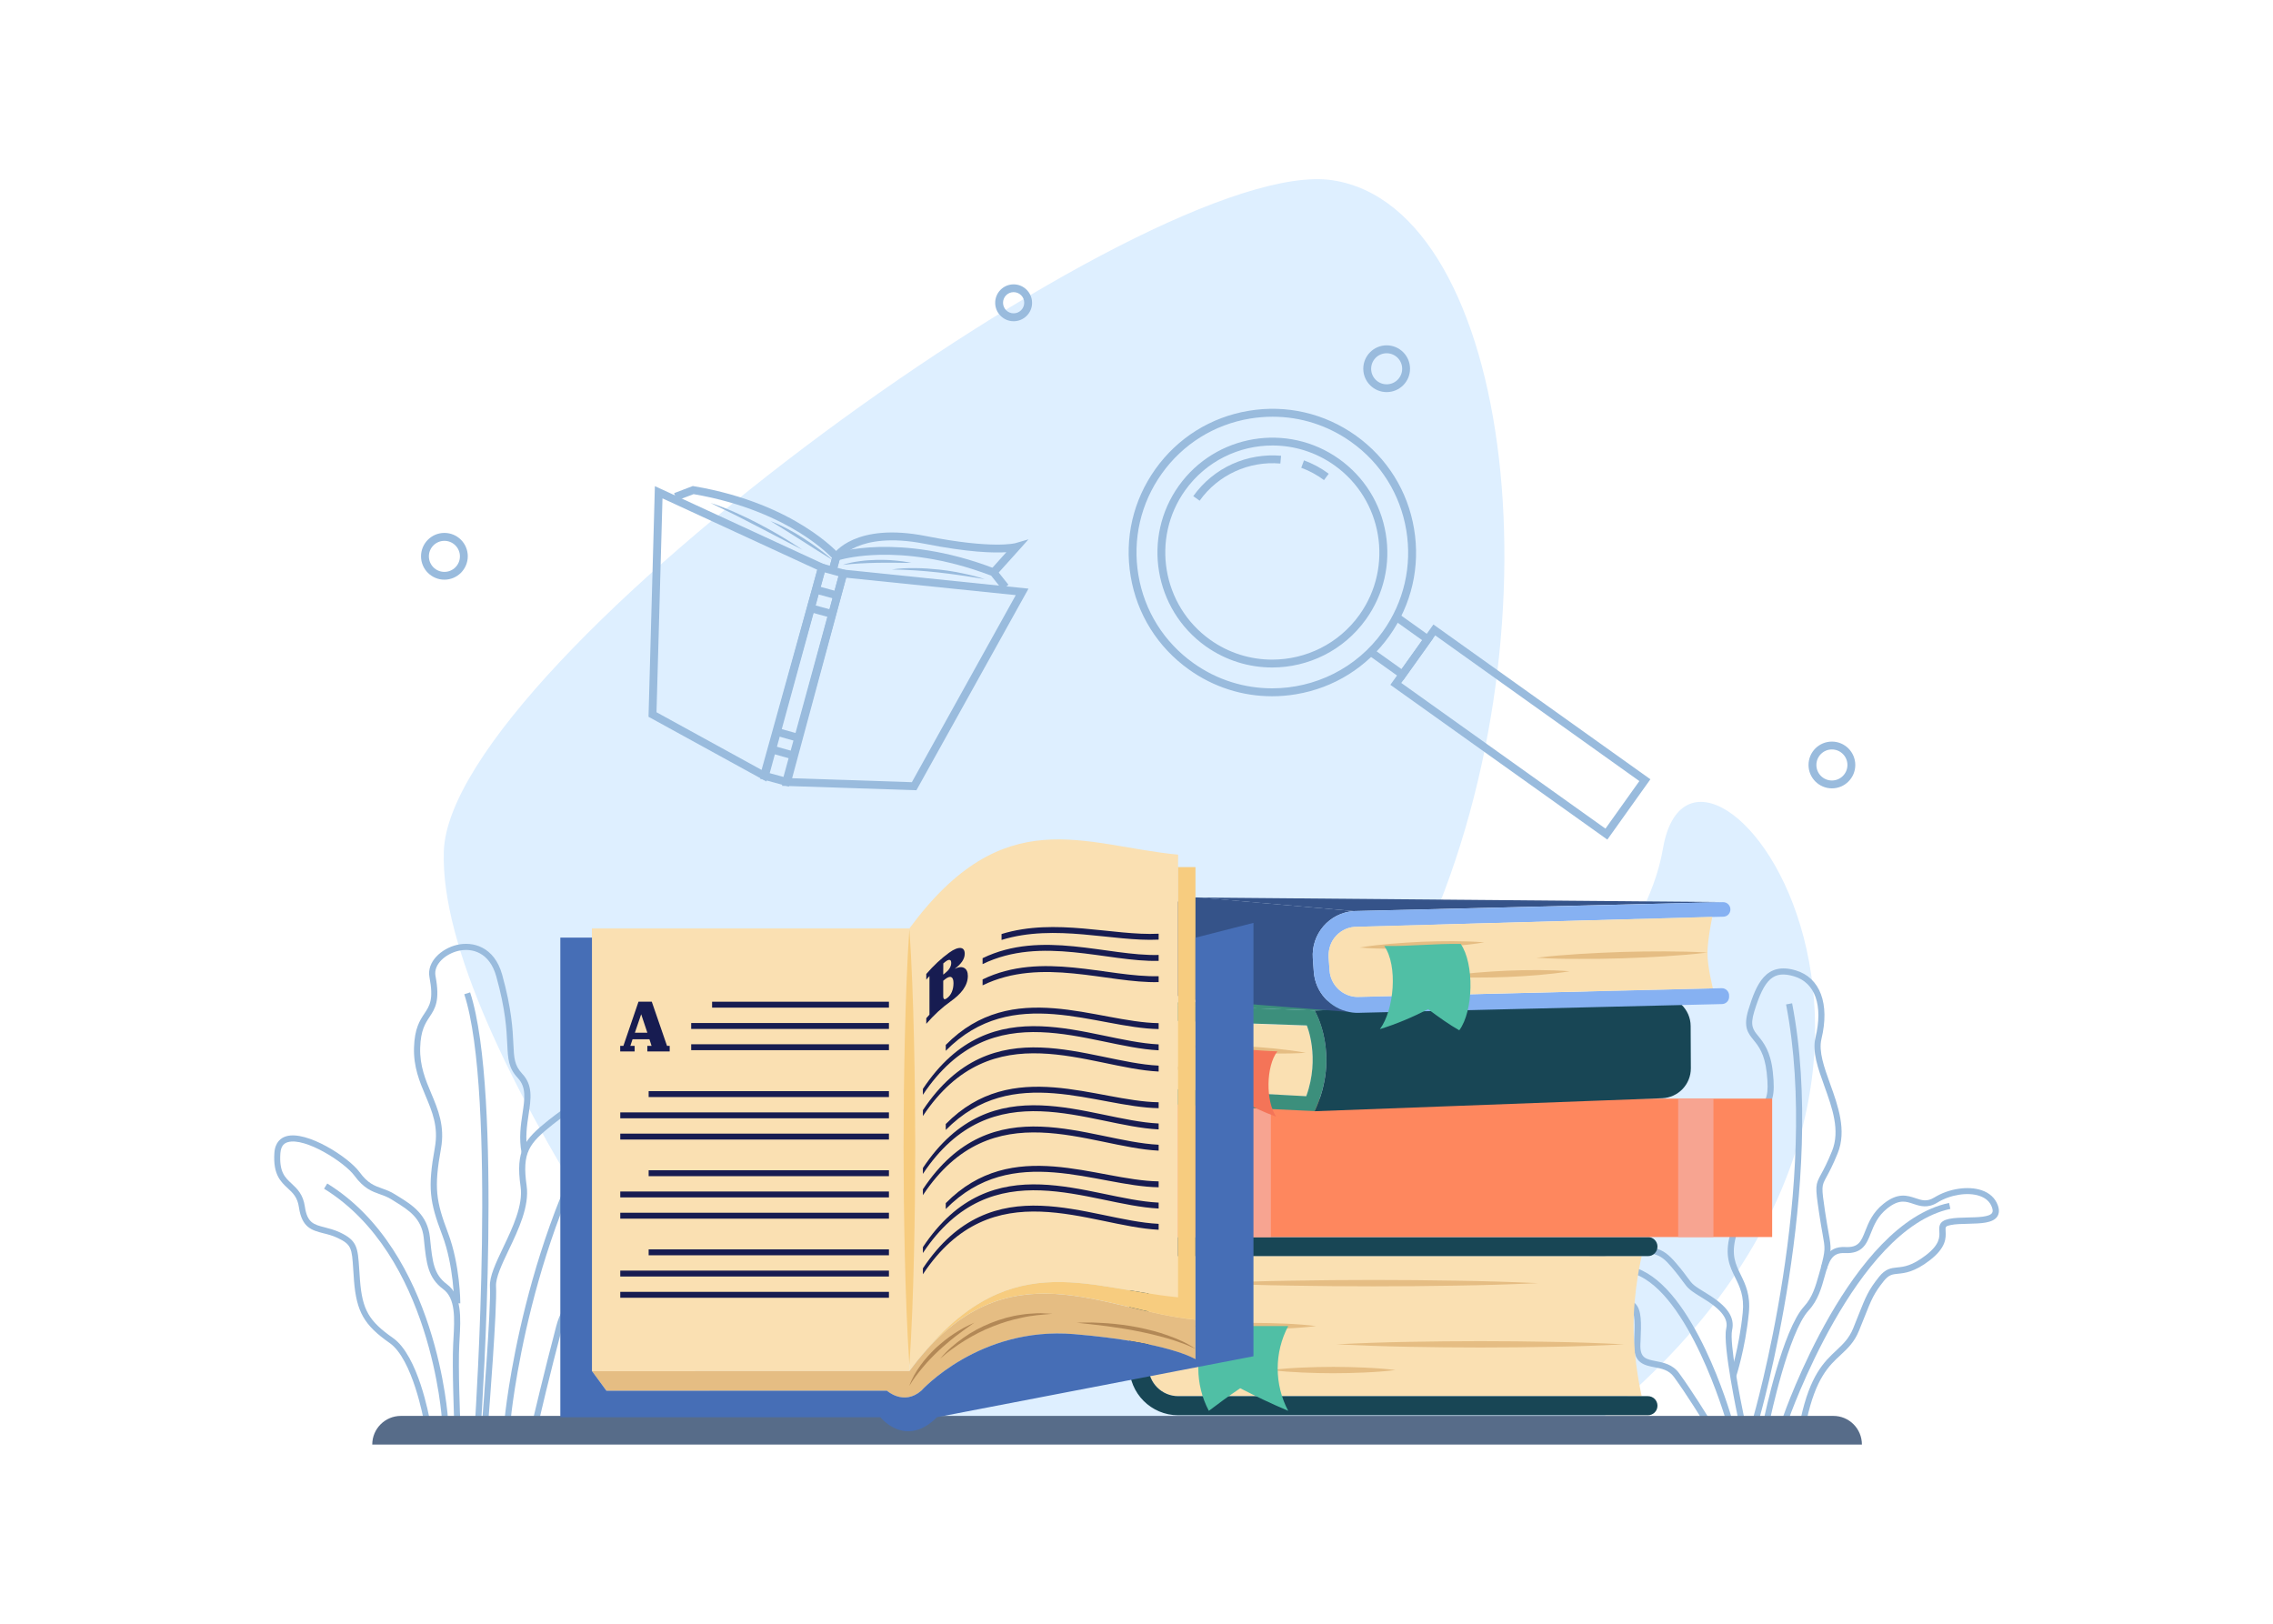 <?xml version="1.0" encoding="utf-8"?>
<!-- Generator: Adobe Illustrator 21.0.0, SVG Export Plug-In . SVG Version: 6.00 Build 0)  -->
<svg version="1.1" xmlns="http://www.w3.org/2000/svg" xmlns:xlink="http://www.w3.org/1999/xlink" x="0px" y="0px"
	 viewBox="0 0 3500 2500" style="enable-background:new 0 0 3500 2500;" xml:space="preserve">
<style type="text/css">
	.st0{fill:#FFFFFF;}
	.st1{fill:#DEEFFF;}
	.st2{fill:#99BBDD;}
	.st3{fill:#576C89;}
	.st4{fill:#FAE0B2;}
	.st5{fill:#184655;}
	.st6{fill:#E5BD83;}
	.st7{fill:#50BFA5;}
	.st8{fill:#FE875E;}
	.st9{fill:#F7A491;}
	.st10{fill:#EFEFEF;}
	.st11{fill:#3C8F7C;}
	.st12{fill:#F47458;}
	.st13{fill:#355389;}
	.st14{fill:#86B1F2;}
	.st15{fill:#F7CC7F;}
	.st16{fill:#466EB6;}
	.st17{fill:#B28856;}
	.st18{fill:#171C51;}
</style>
<g id="Background">
	<rect class="st0" width="3500" height="2500"/>
	<g>
		<path class="st1" d="M1137.1,2200.5c0,0-463.6-595.1-453.7-889.8c9.8-294.6,1088.9-1075.3,1368.3-1033.2s359.7,704.1,133.9,1186.2
			s325.3,133.9,375-156.9c49.7-290.8,566.3,356.1-114.8,893.6H1137.1z"/>
		<g>
			<path class="st2" d="M2135.2,603.7c-19.8,0-36-16.1-36-36c0-19.8,16.1-36,36-36c19.8,0,36,16.1,36,36
				C2171.2,587.6,2155.1,603.7,2135.2,603.7z M2135.2,543.9c-13.2,0-23.9,10.7-23.9,23.9c0,13.2,10.7,23.9,23.9,23.9
				c13.2,0,23.9-10.7,23.9-23.9C2159.1,554.6,2148.4,543.9,2135.2,543.9z"/>
		</g>
		<g>
			<path class="st2" d="M684.3,892.5c-19.8,0-36-16.1-36-36c0-19.8,16.1-36,36-36s36,16.1,36,36
				C720.2,876.4,704.1,892.5,684.3,892.5z M684.3,832.7c-13.2,0-23.9,10.7-23.9,23.9c0,13.2,10.7,23.9,23.9,23.9
				c13.2,0,23.9-10.7,23.9-23.9C708.2,843.4,697.4,832.7,684.3,832.7z"/>
		</g>
		<g>
			<path class="st2" d="M1560.8,494.6c-15.7,0-28.4-12.8-28.4-28.4c0-15.7,12.8-28.4,28.4-28.4s28.4,12.8,28.4,28.4
				C1589.3,481.8,1576.5,494.6,1560.8,494.6z M1560.8,449.8c-9,0-16.3,7.3-16.3,16.3c0,9,7.3,16.3,16.3,16.3s16.3-7.3,16.3-16.3
				C1577.2,457.1,1569.8,449.8,1560.8,449.8z"/>
		</g>
		<g>
			<path class="st2" d="M2820.8,1213.8c-19.8,0-36-16.1-36-36s16.1-36,36-36c19.8,0,36,16.1,36,36S2840.7,1213.8,2820.8,1213.8z
				 M2820.8,1153.9c-13.2,0-23.9,10.7-23.9,23.9c0,13.2,10.7,23.9,23.9,23.9c13.2,0,23.9-10.7,23.9-23.9
				C2844.7,1164.6,2834,1153.9,2820.8,1153.9z"/>
		</g>
		<g>
			<g>
				<path class="st2" d="M1180.2,1203.3l-181.6-99.7l9.8-355.1l264.4,122L1180.2,1203.3z M1010.9,1096.6l161.8,88.8l85.8-308.1
					l-238.4-110L1010.9,1096.6z"/>
			</g>
			<g>
				<path class="st2" d="M1411.1,1216.7l-207-6.8l89.9-333.4l289.7,29.8L1411.1,1216.7z M1219.7,1198.2l184.4,6.1l160-288
					L1303,889.5L1219.7,1198.2z"/>
			</g>
			<g>
				<path class="st2" d="M1214.8,1211.1l-44.5-12.2l91.1-332.4l44.5,12.2L1214.8,1211.1z M1185.2,1190.4l21.2,5.8l84.7-309.1
					l-21.2-5.8L1185.2,1190.4z"/>
			</g>
			<g>
				<path class="st2" d="M1543.3,907.9l-17.1-21.6c-73.3-28-133.5-32.9-171.2-32.1c-32.7,0.7-54.6,5.8-62.2,7.9l-4.9,17.9l-11.7-3.2
					l6.7-24.3l3.1-1c1-0.3,25.4-8.3,68.2-9.4c39.1-0.9,101.8,4.1,177.9,33.5l1.5,0.6l19.2,24.1L1543.3,907.9z"/>
			</g>
			<g>
				<path class="st2" d="M1287.9,880l-11.7-3.2l4.9-17.9c-5.5-5.7-21.7-21.2-49.5-38.5c-32-19.9-86.2-46.4-163.6-59.6l-25.7,9.8
					l-4.3-11.3l28.8-11l1.6,0.3c80.5,13.5,137,41.1,170.1,61.9c36.2,22.7,53.2,42,53.9,42.8l2.1,2.4L1287.9,880z"/>
			</g>
			<g>
				<path class="st2" d="M1534.4,885.3l-9-8.1l24.2-27c-19.8,1.3-58.6,0.3-125.9-13c-52.8-10.4-85.6-3.4-103.8,4.2
					c-19.5,8.2-26.9,18.9-26.9,19.1l-10.1-6.6c1.3-2.1,34-50.1,143.2-28.5c102.7,20.3,136.9,11,137.3,10.9l20.3-5.9l-14,15.7
					L1534.4,885.3z"/>
			</g>
			<g>
				
					<rect x="1266.2" y="895.9" transform="matrix(0.264 -0.965 0.965 0.264 55.356 1898.93)" class="st2" width="12.1" height="34.5"/>
			</g>
			<g>
				
					<rect x="1258.8" y="923.2" transform="matrix(0.264 -0.964 0.964 0.264 23.587 1911.748)" class="st2" width="12.1" height="34.5"/>
			</g>
			<g>
				
					<rect x="1198.5" y="1141.8" transform="matrix(0.271 -0.963 0.963 0.271 -237.667 2004.356)" class="st2" width="12.1" height="34.5"/>
			</g>
			<g>
				
					<rect x="1206.1" y="1114.7" transform="matrix(0.271 -0.963 0.963 0.271 -205.926 1991.913)" class="st2" width="12.1" height="34.5"/>
			</g>
			<path class="st2" d="M1297.8,869.7c4.2-1.5,8.5-2.5,12.9-3.5c4.3-0.9,8.7-1.6,13.1-2.2c8.8-1.2,17.7-1.8,26.5-2l6.7,0
				c2.2,0,4.4,0.1,6.7,0.1c4.4,0.1,8.9,0.4,13.3,0.8c4.4,0.3,8.8,0.9,13.2,1.4c4.4,0.7,8.8,1.4,13.1,2.3c-4.4,0.1-8.9,0-13.3,0
				l-6.6-0.1c-2.2,0-4.4-0.1-6.6-0.1c-2.2,0-4.4,0-6.6,0c-2.2,0-4.4,0-6.6,0c-4.4,0-8.8,0.1-13.2,0.1c-8.8,0.2-17.5,0.5-26.3,1
				C1315.4,868,1306.6,868.6,1297.8,869.7z"/>
			<path class="st2" d="M1373.3,876.8c11.9-1.8,24.1-2.2,36.1-2.1c12.1,0.1,24.1,0.9,36.2,2.2c3,0.3,6,0.7,9,1.1l4.5,0.6l4.5,0.7
				l8.9,1.5c3,0.6,5.9,1.1,8.9,1.8c5.9,1.1,11.8,2.6,17.6,4c1.5,0.4,2.9,0.7,4.4,1.2l4.3,1.2c2.9,0.8,5.8,1.7,8.7,2.6
				c-6-0.8-11.9-1.9-17.8-2.8l-8.9-1.4c-1.5-0.2-3-0.5-4.4-0.7l-4.5-0.6c-3-0.4-5.9-0.8-8.9-1.3l-8.9-1.2l-4.5-0.6l-4.5-0.5
				c-3-0.3-5.9-0.7-8.9-1.1c-11.9-1.3-23.8-2.4-35.8-3.2C1397.3,877.5,1385.4,876.9,1373.3,876.8z"/>
			<path class="st2" d="M1282.4,862.5c-8.1-4.9-16.1-9.9-24.1-15l-23.8-15.2l-23.9-15.1l-24.1-14.9c8.9,3.3,17.5,7.4,25.9,11.8
				c8.4,4.5,16.6,9.2,24.5,14.4c8,5.1,15.8,10.5,23.4,16.1C1267.9,850.2,1275.4,856.1,1282.4,862.5z"/>
			<path class="st2" d="M1235.6,846.4c-11.9-5.9-23.6-12-35.4-18.2l-17.6-9.2l-8.8-4.6l-8.8-4.5c-5.9-3-11.7-6.1-17.6-9.1
				c-2.9-1.5-5.9-3.1-8.8-4.5c-3-1.5-5.9-3-8.9-4.5c-11.8-5.9-23.7-11.7-35.7-17.4c12.7,3.9,25.1,8.9,37.2,14.2
				c6.1,2.7,12.1,5.5,18.1,8.3c3,1.4,6,2.9,8.9,4.4l8.9,4.5c5.9,3.1,11.7,6.2,17.5,9.4c2.9,1.6,5.8,3.2,8.7,4.9
				c2.9,1.6,5.8,3.3,8.6,5C1213.3,831.9,1224.6,838.9,1235.6,846.4z"/>
		</g>
		<g>
			<g>
				<path class="st2" d="M786.2,2187.4l-9.4-0.8c0.3-2.9,27.7-296.6,177.8-518.5l7.8,5.3C813.7,1893.2,786.5,2184.5,786.2,2187.4z"
					/>
			</g>
			<g>
				<path class="st2" d="M741,2187.3l-9.4-0.6c0.3-5,33.3-503-16.7-655.9l9-2.9C774.4,1682.5,742.3,2166.8,741,2187.3z"/>
			</g>
			<g>
				<path class="st2" d="M680.6,2187.2c-0.1-2.5-16-254.8-181.6-357l4.9-8C673.8,1927,689.9,2184.1,690,2186.7L680.6,2187.2z"/>
			</g>
			<g>
				<path class="st2" d="M829.8,2188.1l-9.2-2.2c0.2-0.7,17.2-73.1,35.9-144.1c9.8-37.2,29.8-47.8,45.8-56.3
					c15.9-8.4,27.4-14.5,25.7-44.1c-1.1-17.9-3.2-31.2-4.9-41.8c-4.5-28-6.5-40.7,19-76.2c14.9-20.8,28.1-27.4,37.8-32.3
					c12.5-6.3,18.8-9.5,19.8-40.6c0.3-9,0.4-16.5,0.5-23c0.6-36.1,0.7-40.8,23.9-73.9c6.1-8.8,3.2-18.1-0.4-24.3
					c-8.8-15.5-32.9-31.1-56.1-29.3c-16.7,1.3-29.2,11.6-36.2,29.7c-22.7,59.4-36.5,69.4-61.7,87.7c-5.6,4.1-11.9,8.6-19,14.3
					c-36.1,28.9-47.1,42.5-39.8,93.8c4.5,31.6-12.5,67.5-27.6,99.1c-10.4,21.9-20.3,42.6-19.5,55.9c1.9,33.9-11.3,199.8-11.8,206.8
					l-9.4-0.7c0.1-1.7,13.7-172.3,11.8-205.5c-0.9-15.7,9-36.4,20.4-60.4c14.5-30.4,30.9-64.9,26.8-93.7
					c-8-55.7,5.5-72.4,43.2-102.5c7.2-5.8,13.7-10.5,19.4-14.6c23.7-17.2,36.7-26.6,58.4-83.4c8.2-21.5,23.9-34.2,44.3-35.8
					c24.5-1.9,53,13.1,65,34c7,12.2,6.9,24.4-0.1,34.4c-21.5,30.7-21.6,33.6-22.2,68.6c-0.1,6.5-0.2,14.1-0.5,23.1
					c-1.1,35-9.8,41.1-25,48.7c-9.3,4.7-20.8,10.5-34.4,29.4c-23.2,32.3-21.6,42.3-17.3,69.2c1.7,10.8,3.9,24.4,5,42.8
					c2.1,35.6-13.8,44.1-30.7,53c-15.2,8-32.4,17.1-41.1,50.3C846.9,2115,829.9,2187.3,829.8,2188.1z"/>
			</g>
			<g>
				<path class="st2" d="M652.7,2187.8c-0.2-0.9-17.1-95.2-52.8-120.1c-39.2-27.4-51-48.1-54.8-95.9c-0.5-6.5-0.9-12.3-1.2-17.5
					c-2.1-32.3-2.5-38.2-24.3-48.4c-7.6-3.6-14.7-5.4-21.6-7.1c-17.8-4.6-33.1-8.5-37.7-39.9c-2.2-15.5-9.2-22-17.3-29.5
					c-10.7-9.9-22.8-21.2-20.5-54.4c1.2-17.1,10.7-23.4,18.4-25.6c31.3-9.1,95.7,32,112.7,55.2c12.7,17.4,22.8,20.9,34.4,25.1
					c6.5,2.3,13.3,4.7,20.9,9.6c1.8,1.1,3.6,2.3,5.5,3.4c19.6,12.2,43.9,27.3,47.6,62.3l0.5,4.8c3.4,32.7,5.4,52.4,25.6,67.4
					c23.4,17.3,21.4,51.9,19.5,85.3l-0.4,7.4c-1.9,35.2,1.4,116.3,1.5,117.1l-9.4,0.4c0-0.8-3.3-82.3-1.5-118l0.4-7.4
					c1.8-32.4,3.5-62.9-15.8-77.2c-23.5-17.5-25.9-39.9-29.4-74l-0.5-4.8c-3.2-30.4-23.5-43-43.2-55.3c-1.9-1.2-3.8-2.3-5.6-3.5
					c-6.7-4.3-13-6.5-19-8.6c-12-4.3-24.4-8.7-38.9-28.4c-15.5-21.1-76-59.4-102.5-51.7c-4.6,1.3-10.7,4.5-11.6,17.2
					c-2,28.7,7,37.1,17.5,46.8c8.2,7.6,17.5,16.3,20.2,35.1c3.6,25.2,13.8,27.8,30.7,32.1c7,1.8,14.8,3.8,23.2,7.7
					c26.9,12.6,27.6,23.6,29.8,56.3c0.3,5.2,0.7,10.9,1.2,17.4c3.6,45.4,13.6,62.9,50.8,88.9c38.9,27.2,55.9,122.2,56.6,126.2
					L652.7,2187.8z"/>
			</g>
			<g>
				<path class="st2" d="M699.3,2006.6c0-0.6-0.3-57.6-18.4-105.2c-19.3-50.9-22.6-72-11.3-134.5c5.8-32-4-55.1-14.3-79.7
					c-9.2-21.8-18.7-44.4-17.8-74.3c0.9-29.6,9-41.8,16.1-52.5c8-12,14.3-21.5,7.7-55.9c-4.5-23.5,18.4-44.1,42.3-49.7
					c24.5-5.8,57.5,2.7,69.6,45.7c14.7,52.7,16.3,85.2,17.3,106.8c1,22,1.6,33,13.7,46c16.6,17.7,13.4,38.4,9.8,62.3
					c-2.6,17.1-5.6,36.5-1.5,58l-9.3,1.8c-4.4-23.1-1.3-43.4,1.4-61.2c3.4-22.4,6.1-40.1-7.3-54.5c-14.5-15.5-15.1-29.2-16.2-51.9
					c-1.1-22.4-2.5-53-17-104.7c-10.2-36.5-36.8-44.1-58.3-39.1c-19.6,4.6-38.6,20.7-35.2,38.7c7.3,38.2-0.7,50.2-9.1,62.9
					c-6.7,10.2-13.7,20.7-14.5,47.6c-0.8,27.8,8.3,49.5,17.1,70.4c10.4,24.7,21.2,50.3,14.9,85c-10.9,60.2-7.7,80.6,10.8,129.5
					c18.7,49.3,19,106.2,19,108.6L699.3,2006.6z"/>
			</g>
		</g>
		<g>
			<g>
				<path class="st2" d="M2753.5,2187.1l-8.9-3.1c4.2-12.2,105.2-299.8,256.6-331.9l2,9.2
					C2856.9,1892.4,2754.5,2184.2,2753.5,2187.1z"/>
			</g>
			<g>
				<path class="st2" d="M2708.3,2186.9l-9.1-2.7c1.1-3.6,104.7-362.9,51-637.7l9.3-1.8C2813.6,1821.9,2709.3,2183.3,2708.3,2186.9z
					"/>
			</g>
			<g>
				<path class="st2" d="M2657.7,2186.9c-0.6-1.9-56.8-195.5-140.6-225.4c-21-7.5-42.3-3.8-63.4,10.8l-5.4-7.7
					c23.8-16.5,48-20.5,72-11.9c88.4,31.5,144.2,223.5,146.5,231.7L2657.7,2186.9z"/>
			</g>
			<g>
				<path class="st2" d="M2622.4,2188c-0.2-0.4-24.7-40.4-45-68.2c-7.7-10.5-18.9-12.7-29.8-14.7c-15.4-3-32.8-6.3-31.5-36.1
					l0.2-3.8c1.1-25.8,1.9-44.4-5.4-51.5c-3.5-3.4-9.2-4.6-18-3.9c-13.5,1-25.7-1.2-36.6-3.1c-15.7-2.8-29.3-5.2-42.5,2.3
					c-6,3.4-9.8,2.2-11.9,0.5c-3.7-2.9-4.4-8.7-1.9-17c5.8-19.9,34.6-65,82.7-69.9c64.1-6.5,76-3.7,98.4,22.5
					c9.6,11.2,14.5,18,18.1,22.9c7,9.6,7.7,10.7,29.9,24.2c30.8,18.8,42.5,36,38,55.8c-4.3,18.9,12.2,104.9,18.9,136.4l-9.2,2
					c-1-4.7-24.5-115.7-18.8-140.5c2.3-10.3,0.6-24.7-33.7-45.7c-22.9-14-24.7-15.9-32.6-26.7c-3.5-4.8-8.3-11.4-17.6-22.4
					c-19.2-22.5-26.9-25.6-90.2-19.2c-31.3,3.2-55.6,26.9-67.8,48c-6.4,11.1-7.9,18.5-7.9,21.4c0.3-0.1,0.7-0.3,1.2-0.6
					c16.2-9.2,32.1-6.4,48.9-3.4c10.8,1.9,22,3.9,34.2,3c11.7-0.9,19.7,1.2,25.3,6.5c10.3,10,9.5,29.4,8.3,58.7l-0.2,3.8
					c-0.9,21.6,8.4,23.4,23.9,26.4c11.4,2.2,25.7,4.9,35.6,18.4c20.6,28.1,45.2,68.4,45.5,68.8L2622.4,2188z"/>
			</g>
			<g>
				<path class="st2" d="M2673,2120.5l-8.9-3c0.1-0.4,13.9-41.4,19.4-96.7c2.5-25.2-4.6-39.7-11.6-53.8c-8.2-16.6-16.6-33.8-8-65.6
					c8.3-30.6,19.4-35.9,28.4-40.2c7.5-3.6,12.5-6,14.4-27.8c1.8-20.7-4.5-28.3-11.2-36.3c-8.4-10.1-17.1-20.6-6.7-52.9
					c7.5-23.3,15.6-33,22.1-40.8c8.4-10.1,13.5-16.2,9.5-52c-3.2-29.2-12.7-40.8-20.2-50.1c-8.7-10.7-16.2-19.9-8-46.6
					c12.2-39.7,26.9-74.3,73-60.6c37.5,11.1,52.6,51.5,39.5,105.5c-4.6,19.2,4.1,43.5,13.4,69.3c12.1,33.6,25.8,71.8,11.6,106.7
					c-7.6,18.8-13.4,29.4-17.2,36.4c-7.9,14.6-7.9,14.6-2.3,53c2.2,14.7,4.1,25.3,5.5,33.1c4.4,24.2,4.5,27.3-2.9,56.1l-9.1-2.3
					c7.1-27.7,6.9-29.1,2.7-52.1c-1.4-7.8-3.3-18.5-5.5-33.4c-5.9-40.4-5.8-42,3.4-58.8c3.9-7.2,9.3-17.1,16.7-35.4
					c12.8-31.6,0.3-66.3-11.8-100c-9.8-27.2-19-52.8-13.7-74.7c12-49.3-0.4-84.6-33-94.3c-31.4-9.3-45.7,3.4-61.3,54.3
					c-6.7,21.9-1.8,27.9,6.3,37.8c7.9,9.7,18.8,23.1,22.3,55c4.2,38-1.1,46.4-11.7,59.1c-6,7.2-13.4,16.1-20.3,37.6
					c-8.8,27.4-2.7,34.7,5,44c7.2,8.7,15.4,18.5,13.3,43.1c-2.2,25.3-9.2,30.5-19.7,35.5c-7.6,3.6-16.1,7.7-23.3,34.1
					c-7.7,28.4-0.7,42.6,7.3,59c7.1,14.6,15.3,31.1,12.5,58.9C2687.2,2078.1,2673.1,2120,2673,2120.5z"/>
			</g>
			<g>
				<path class="st2" d="M2781.9,2186.6l-9.2-2c14.6-67.6,36.1-87.8,55.1-105.6c10.4-9.8,19.4-18.3,25.8-33.9
					c3.1-7.7,5.7-14.3,8-20.1c11.4-28.7,15.3-38.4,31.6-58.9c10.2-12.8,18.6-13.7,28.3-14.7c10-1,22.4-2.2,43.9-18.7
					c21.8-16.7,21.3-28.3,20.8-36.8c-0.4-7.5-0.8-15.9,14.9-19.2c8.2-1.7,18.7-2,28.8-2.2c15.6-0.3,33.3-0.7,37.5-6.9
					c1.4-2,1.3-5.1-0.3-9.2c-3-8.1-9.4-13.9-18.9-17.1c-18.1-6.2-45.3-1.9-64.7,10.1c-15.3,9.5-26.9,5.6-37.1,2.2
					c-11.9-4-22.1-7.5-40.3,6.9c-14.9,11.9-20.4,25.7-25.3,38c-6.5,16.5-12.8,32.1-40.1,30.8c-19.8-1-24.4,11.8-31.2,36.4
					c-4.7,16.9-10,36.2-24.5,51.9c-31.3,34-59.4,167.7-59.7,169.1l-9.2-1.9c1.2-5.6,28.9-137.6,62-173.5c12.9-14,17.9-32.1,22.4-48
					c6.4-23,12.4-44.7,40.8-43.3c20.8,1.1,24.5-8.7,30.9-24.8c5-12.7,11.3-28.5,28.2-41.9c22.1-17.6,36.5-12.7,49.2-8.5
					c9.8,3.3,17.5,5.9,29.1-1.2c22-13.6,51.9-18.1,72.7-11c12.2,4.1,20.7,12,24.7,22.7c2.7,7.1,2.4,13.1-0.7,17.8
					c-6.9,10.2-25.5,10.6-45.1,11.1c-9.7,0.2-19.7,0.4-27,2c-7.8,1.7-7.8,2.7-7.4,9.5c0.5,10,1.2,25-24.5,44.8
					c-23.6,18.1-38.1,19.5-48.7,20.6c-8.8,0.9-14.1,1.4-21.9,11.1c-15.5,19.4-18.9,28-30.2,56.5c-2.3,5.8-4.9,12.5-8.1,20.1
					c-7.1,17.6-17.3,27.1-28.1,37.2C2816.3,2102.7,2795.9,2121.8,2781.9,2186.6z"/>
			</g>
		</g>
		<path class="st3" d="M2867,2224.1H573.2v0c0-24.4,19.8-44.1,44.1-44.1h2205.5C2847.3,2179.9,2867,2199.7,2867,2224.1L2867,2224.1z
			"/>
		<g>
			<g>
				<path class="st2" d="M1958.7,1072c-45.7,0-90.1-14.1-128-41.2c-48.1-34.3-80-85.3-89.7-143.6c-9.8-58.3,3.8-116.9,38.1-165
					c34.3-48.1,85.3-80,143.6-89.7c58.3-9.8,116.9,3.8,165,38.1c48.1,34.3,80,85.3,89.7,143.6c9.8,58.3-3.8,116.9-38.1,165
					c-34.3,48.1-85.3,80-143.6,89.7C1983.3,1071,1970.9,1072,1958.7,1072z M1959.6,641.6c-11.6,0-23.3,1-35,2.9
					c-55.1,9.2-103.3,39.3-135.7,84.8c-32.4,45.5-45.2,100.9-36,156c9.2,55.1,39.3,103.3,84.8,135.7c36.7,26.2,79.1,38.8,121.2,38.8
					c65.4,0,129.8-30.5,170.5-87.6c32.4-45.5,45.2-100.9,36-156c-9.2-55.1-39.3-103.3-84.8-135.7
					C2044.7,654.9,2002.7,641.6,1959.6,641.6z"/>
			</g>
			<g>
				<path class="st2" d="M1958.9,1027.7c-35.6,0-71.4-10.7-102.5-32.8c-79.4-56.7-98-167.4-41.3-246.9
					c56.7-79.4,167.4-98,246.9-41.3c38.5,27.5,64,68.2,71.8,114.9c7.8,46.6-3,93.5-30.5,132
					C2068.7,1001.9,2014.2,1027.7,1958.9,1027.7z M1959.4,685.9c-51.5,0-102.3,24-134.5,69.1c-52.8,74-35.5,177.2,38.5,230
					c29,20.7,62.4,30.6,95.5,30.6c51.5,0,102.3-24,134.5-69.1c52.8-74,35.5-177.2-38.5-230v0
					C2025.9,695.9,1992.5,685.9,1959.4,685.9z"/>
			</g>
			<g>
				<path class="st2" d="M2038.7,739.2c-10.7-8-22.5-14.4-35-19l4.2-11.4c13.6,5,26.4,11.9,38.1,20.6L2038.7,739.2z"/>
			</g>
			<g>
				<path class="st2" d="M1847.2,770.9l-9.8-7c15.4-21.6,36.3-38.8,60.4-49.6c23.4-10.5,49.3-14.8,74.8-12.6l-1.1,12
					C1923,709.4,1875.4,731.3,1847.2,770.9z"/>
			</g>
			<g>
				<polygon class="st2" points="2160.9,1047 2107.1,1008.6 2114.1,998.8 2158.1,1030.2 2189.9,985.7 2146.6,954.8 2153.7,945 
					2206.7,982.8 				"/>
			</g>
			<g>
				<path class="st2" d="M2475,1292.7l-334.1-238.3l66.3-92.9l334.1,238.3L2475,1292.7z M2157.7,1051.5l314.4,224.3l52.2-73.2
					L2210,978.3L2157.7,1051.5z"/>
			</g>
		</g>
	</g>
</g>
<g id="Object">
	<g>
		<g>
			<g>
				<path class="st4" d="M1814.3,1933.9h713.6c0,0-12.5,51.7-12.5,107.8c0,54.5,12.5,107.8,12.5,107.8h-713.6
					c-25.3,0-45.8-20.5-45.8-45.8v-123.9C1768.4,1954.4,1789,1933.9,1814.3,1933.9z"/>
				<path class="st5" d="M2537.5,1904.6c8.1,0,14.7,6.6,14.7,14.7c0,4.1-1.6,7.7-4.3,10.4c-2.6,2.7-6.3,4.3-10.4,4.3h-9.6h-713.6
					c-25.3,0-45.8,20.5-45.8,45.9v123.9c0,25.3,20.5,45.8,45.8,45.8h713.6h9.6c8.1,0,14.7,6.5,14.7,14.7c0,4.1-1.6,7.7-4.3,10.4
					c-2.6,2.6-6.3,4.3-10.4,4.3h-723.3c-41.5,0-75.2-33.7-75.2-75.2v-123.9c0-41.5,33.6-75.2,75.2-75.2H2537.5z"/>
			</g>
			<path class="st6" d="M1861.3,1975.6c42.3-1.9,84.5-3.2,126.8-3.8c42.3-0.8,84.5-1,126.8-1.1c42.3,0.1,84.5,0.3,126.8,1.1
				c42.3,0.6,84.5,1.9,126.8,3.8c-42.3,1.9-84.5,3.2-126.8,3.8c-42.3,0.8-84.5,1-126.8,1.1c-42.3-0.1-84.5-0.3-126.8-1.1
				C1945.9,1978.8,1903.6,1977.5,1861.3,1975.6z"/>
			<path class="st6" d="M1834.9,2041.7c16-2,31.9-3.1,47.9-3.8c16-0.8,31.9-1,47.9-1.1c16,0.1,31.9,0.3,47.9,1.1
				c16,0.7,31.9,1.8,47.9,3.8c-16,2-31.9,3.1-47.9,3.8c-16,0.8-31.9,1-47.9,1.1c-16-0.1-31.9-0.3-47.9-1.1
				C1866.8,2044.8,1850.9,2043.7,1834.9,2041.7z"/>
			<path class="st6" d="M1957.1,2109.4c16-2,31.9-3.1,47.9-3.8c16-0.8,31.9-1,47.9-1.1c16,0.1,31.9,0.3,47.9,1.1
				c16,0.7,31.9,1.8,47.9,3.8c-16,2-31.9,3.1-47.9,3.8c-16,0.8-31.9,1-47.9,1.1c-16-0.1-31.9-0.3-47.9-1.1
				C1989.1,2112.5,1973.1,2111.4,1957.1,2109.4z"/>
			<path class="st6" d="M2058,2069.8c36.9-1.9,73.8-3.2,110.7-3.8c36.9-0.8,73.8-1,110.7-1.1c36.9,0.1,73.8,0.3,110.7,1.1
				c36.9,0.6,73.8,1.9,110.7,3.8c-36.9,1.9-73.8,3.2-110.7,3.8c-36.9,0.8-73.8,1-110.7,1.1c-36.9-0.1-73.8-0.3-110.7-1.1
				C2131.8,2072.9,2094.9,2071.6,2058,2069.8z"/>
			<path class="st7" d="M1983.6,2172.2c-21.6-40.8-21.6-89.7,0-130.5c-40.7,0-81.5,0-122.2,0c-21.6,40.8-21.6,89.7,0,130.5
				c14.5-11.1,30.6-22.8,48.3-34.8C1932.7,2149.3,1957.3,2161.1,1983.6,2172.2z"/>
		</g>
		<g>
			<rect x="1812.1" y="1691.5" class="st8" width="916.7" height="213.1"/>
			<rect x="1902.6" y="1691.5" class="st9" width="54.3" height="213.1"/>
			
				<rect x="2584.2" y="1691.5" transform="matrix(-1 -1.224647e-16 1.224647e-16 -1 5222.584 3596.025)" class="st9" width="54.3" height="213.1"/>
			<path class="st10" d="M1812.1,1780.7c0,0-69.4,33.4-80.5,123.9l29.7-24.8l10.5,24.8c0,0,6.8-76.8,40.3-106.5V1780.7z"/>
		</g>
		<g>
			<g>
				<path class="st4" d="M2012.2,1579c0,0,21.1,48.9-0.8,109l-82.9-4.5l-208-11.3v0c0,0,6.3-23.7,6.3-51.5c0-25.5-6.3-51.5-6.3-51.5
					v0l205,7L2012.2,1579z"/>
				<path class="st11" d="M1716.2,1671.8l4.3,0.2l208,11.3l82.9,4.5c21.8-60.1,0.8-109,0.8-109l-86.7-3l-205-7l-4.9-0.1
					c-6.6-0.2-11.8-5.6-11.8-12.2c0-6.7,5.5-12.2,12.1-12.2c0.2,0,0.3,0,0.5,0l307.9,11.4c0,0,40.7,67.5,0,155l-309.4-14.6
					c-6.6-0.3-11.8-6-11.6-12.7c0.2-6.6,5.7-11.8,12.3-11.8C1715.9,1671.8,1716,1671.8,1716.2,1671.8z"/>
				<polygon class="st11" points="1716.5,1544.5 2560.3,1533.8 2555.6,1534 2024.4,1555.9 				"/>
				<path class="st5" d="M2034.7,1555.5l520.9-21.4c25.9-1,47.6,19.7,47.7,45.7l0.3,64.9c0.1,24.8-19.4,45.2-44.2,46.2l-535.1,20
					c40.7-87.4,0-155,0-155L2034.7,1555.5z"/>
			</g>
			<path class="st6" d="M2010.7,1620.9c-16.1,1.1-32.1,1.3-48.1,1.1c-16-0.1-32-0.8-48-1.6c-16-1-31.9-2.1-47.8-3.7
				c-15.9-1.6-31.8-3.5-47.7-6.5c16.1-1.1,32.1-1.3,48.1-1.1c16,0.1,32,0.8,48,1.6c16,1,31.9,2.1,47.8,3.7
				C1978.9,1616.1,1994.8,1618,2010.7,1620.9z"/>
			<path class="st6" d="M1840.8,1646.5c-17.8,1.2-35.5,0.5-53.1-0.6c-17.6-1.3-35.2-3-52.7-6.5c17.8-1.2,35.5-0.5,53.1,0.6
				C1805.7,1641.3,1823.3,1643,1840.8,1646.5z"/>
			<path class="st12" d="M1869.3,1716.6c-16.2-23.9-14.6-80.7,3-103.7c31.9,0.9,62.7,4.9,94.6,5.8c-17.6,22.9-18.1,76.7-1.8,100.6
				c-19.9-7.1-39.1-16.3-57.1-26.6C1894,1702.2,1881.3,1710.5,1869.3,1716.6z"/>
		</g>
		<g>
			<g>
				<path class="st13" d="M2069.4,1401.4l15.1,1.3c-37.5,2.7-65.7,35.3-63,72.8l1.5,20.8c2.3,31.3,25.4,56.1,54.9,61.8l-242.4-19.1
					c-40.4-3.9-69.9-39.9-65.8-80.3l1.1-11.2c4-39.8,39.3-69,79.1-65.5l0,0L2069.4,1401.4z"/>
				<polygon class="st13" points="2652.9,1388.9 2084.4,1402.7 2069.4,1401.4 1850,1382.2 1849.9,1382.2 1847.3,1381.9 				"/>
				<path class="st14" d="M2636.6,1411.8l-550.9,15.3c-12.4,1-23.7,7.2-31.3,17.3c-6.6,8.8-9.3,19.9-8.5,30.9l1.4,19.2
					c1.6,22.4,20.4,40.2,42.8,40.5c1.3,0,2.6-0.1,3.9-0.1l0.6,0l542.9-13.1l13.5-0.3c6.4-0.2,11.6,5.1,11.5,11.4l0,2
					c-0.1,6-4.9,10.9-10.9,11l-555.7,13.4c-6.2,0.4-12.2,0.1-18-1.1c-29.4-5.7-52.6-30.5-54.9-61.8l-1.5-20.8
					c-2.7-37.5,25.4-70.1,63-72.8l568.5-13.8c6.4-0.2,11.6,5,11.5,11.4c-0.1,6-4.8,10.9-10.9,11L2636.6,1411.8z"/>
				<path class="st4" d="M2637.5,1521.7l-542.9,13.1l-0.6,0c-1.3,0.1-2.6,0.2-3.9,0.1c-22.4-0.3-41.2-18.1-42.8-40.5l-1.4-19.2
					c-0.8-11,1.9-22.1,8.5-30.9c7.6-10.1,18.9-16.3,31.3-17.3l550.9-15.3c-0.2,1-7.1,33.8-7.4,54.8
					C2628.9,1487.6,2637.5,1521.7,2637.5,1521.7z"/>
			</g>
			<path class="st6" d="M2093.7,1458.9c15.9-2.7,31.8-4.4,47.8-5.8c15.9-1.4,31.9-2.3,47.9-3.1c16-0.6,32-1,48-0.9
				c16,0.1,32,0.5,48.1,1.8c-15.9,2.7-31.8,4.4-47.8,5.8c-15.9,1.4-31.9,2.3-47.9,3c-16,0.6-32,1-48,0.9
				C2125.7,1460.7,2109.7,1460.3,2093.7,1458.9z"/>
			<path class="st6" d="M2225.2,1503.4c15.9-2.7,31.8-4.4,47.8-5.8c15.9-1.4,31.9-2.3,47.9-3.1c16-0.6,32-1,48-0.9
				c16,0.1,32,0.5,48.1,1.8c-15.9,2.7-31.8,4.4-47.8,5.8c-15.9,1.4-31.9,2.3-47.9,3c-16,0.6-32,1-48,0.9
				C2257.2,1505.2,2241.2,1504.8,2225.2,1503.4z"/>
			<path class="st7" d="M2247,1586.3c22-29.6,23.3-102.7,2.2-133c-40.7-0.6-76.9,3.8-117.7,3.2c21.2,30.2,15.3,98.4-6.7,128
				c25.7-7.9,50.8-18.6,74.2-30.7C2216.2,1566.6,2231.9,1577.8,2247,1586.3z"/>
			<path class="st6" d="M2365.9,1474.6c21.9-2.7,43.8-4.4,65.7-5.8c21.9-1.4,43.9-2.3,65.8-3.1c21.9-0.6,43.9-1,65.9-0.9
				c22,0.1,43.9,0.5,65.9,1.8c-21.9,2.7-43.8,4.4-65.7,5.8c-21.9,1.4-43.9,2.3-65.8,3.1c-21.9,0.6-43.9,1-65.9,0.9
				C2409.9,1476.4,2387.9,1476,2365.9,1474.6z"/>
		</g>
		<g>
			<g>
				<g>
					<path class="st4" d="M1400.3,1429.5c0,227.2,0,454.3,0,681.5H911.4v-667.3v-14.2H1400.3z"/>
				</g>
				<g>
					<path class="st4" d="M1814,1335c0,220.8,0,441.6,0,662.4c-143.6-13.8-264.4-82.2-407.3,105.1c-2.2,2.8-4.3,5.6-6.4,8.5
						c0-227.2,0-454.3,0-681.5c145.7-197.8,268-127.6,413.8-113.6C1814,1322.3,1814,1328.7,1814,1335z"/>
				</g>
				<g>
					<path class="st6" d="M1840.8,2031.9v60.9c0,0-41-26.4-187-38.6c-146-12.2-235.3,87.2-235.3,87.2c-26.9,23.3-52.7,0-52.7,0h-432
						l-22.3-30.4h488.8c2.2-2.9,4.3-5.8,6.4-8.5C1550.4,1916.2,1697.2,2018.1,1840.8,2031.9z"/>
				</g>
				<g>
					<path class="st15" d="M1406.7,2102.5c142.9-187.3,263.8-118.9,407.3-105.1c0-220.8,0-441.6,0-662.4h26.8c0,35.9,0,72.2,0,108.7
						c0,194.7,0,396.9,0,588.1C1697.2,2018.1,1550.4,1916.2,1406.7,2102.5z"/>
				</g>
				<g>
					<path class="st16" d="M1930.1,2088.2v-667.3l-89.3,22.8c0,194.7,0,396.9,0,588.1v60.9c0,0-41-26.4-187-38.6
						c-146-12.2-235.3,87.2-235.3,87.2c-26.9,23.3-52.7,0-52.7,0h-432l-22.3-30.4v-667.3h-48.7V2182h492.8c0,0,38.5,48.7,87.2,0
						L1930.1,2088.2z"/>
				</g>
			</g>
			<g>
				<path class="st17" d="M1447.9,2091.8c10.1-12.4,22.5-22.9,35.6-32.1c13.1-9.3,27.5-16.9,42.5-22.9c15-5.9,30.6-10.5,46.6-12.6
					c7.9-1.4,16-1.7,24-2.2c4-0.3,8,0,12,0.2c4,0.1,8,0.4,12,0.6c-15.9,1.3-31.7,2.4-47.2,6c-15.5,3.1-30.6,7.8-45.1,13.6
					c-14.7,5.7-28.7,13-42.2,21.2c-6.8,4.1-13.3,8.6-19.7,13.3C1460,2081.4,1453.8,2086.5,1447.9,2091.8z"/>
			</g>
			<g>
				<path class="st17" d="M1840.8,2076.8c-7.1-3.5-14.3-6.6-21.7-9.1c-7.3-2.8-14.8-5.1-22.3-7.3c-15-4.3-30.3-7.9-45.6-10.9
					c-15.3-3.2-30.9-5.3-46.4-7.6c-15.6-2.1-31.2-3.6-46.9-5.4c7.9-0.3,15.8-0.3,23.7-0.3c7.9,0.4,15.8,0.6,23.7,1.2
					c15.8,1.2,31.5,3.2,47.1,6.3c15.5,3.2,31,7,45.9,12.4C1813,2061.4,1827.8,2067.6,1840.8,2076.8z"/>
			</g>
			<g>
				<path class="st17" d="M1400.2,2133.8c3.9-11.3,10-21.7,17-31.4c7-9.7,15.1-18.6,23.7-26.9c8.9-8,18.1-15.6,28.1-22.1
					c4.9-3.4,10.2-6.2,15.3-9.2c5.3-2.7,10.6-5.4,16-7.8c-9.7,6.9-19.3,13.6-28.6,20.8c-4.6,3.7-9.3,7.2-13.6,11.1
					c-4.6,3.7-8.8,7.7-13.1,11.6c-8.5,8-16.6,16.4-24.1,25.4C1413.4,2114.3,1406.2,2123.5,1400.2,2133.8z"/>
			</g>
			<g>
				<g>
					<g>
						<path class="st18" d="M983.2,1542.2h20.4l23.5,68.1h4.1v8.6h-34.4v-8.6h6.5l-3.3-10.2h-26l-3.4,10.2h6.6v8.6H955v-8.6h4.9
							L983.2,1542.2z M987.3,1561.6l-9.7,28.4h19.2L987.3,1561.6z"/>
					</g>
				</g>
				<g>
					<rect x="1096.5" y="1542.3" class="st18" width="272.3" height="9.1"/>
				</g>
				<g>
					<rect x="1064.3" y="1575.1" class="st18" width="304.5" height="9.1"/>
				</g>
				<g>
					<rect x="1064.3" y="1607.8" class="st18" width="304.5" height="9.1"/>
				</g>
				<g>
					<rect x="998.8" y="1680" class="st18" width="370" height="9.1"/>
				</g>
				<g>
					<rect x="955.1" y="1712.7" class="st18" width="413.7" height="9.1"/>
				</g>
				<g>
					<rect x="955.1" y="1745.4" class="st18" width="413.7" height="9.1"/>
				</g>
				<g>
					<rect x="998.8" y="1801.8" class="st18" width="370" height="9.1"/>
				</g>
				<g>
					<rect x="955.1" y="1834.5" class="st18" width="413.7" height="9.1"/>
				</g>
				<g>
					<rect x="955.1" y="1867.2" class="st18" width="413.7" height="9.1"/>
				</g>
				<g>
					<rect x="998.8" y="1923.6" class="st18" width="370" height="9.1"/>
				</g>
				<g>
					<rect x="955.1" y="1956.3" class="st18" width="413.7" height="9.1"/>
				</g>
				<g>
					<rect x="955.1" y="1989" class="st18" width="413.7" height="9.1"/>
				</g>
			</g>
			<g>
				<g>
					<g>
						<path class="st18" d="M1426.3,1576.3c0-2.9,0-5.7,0-8.6c1.6-1.9,3.3-3.7,4.9-5.5c0-19.8,0-39.6,0-59.4
							c-1.7,1.8-3.3,3.6-4.9,5.5c0-2.9,0-5.8,0-8.7c11.3-13.1,23.1-24,35.2-32.8c7.8-5.7,13.9-7.7,17.9-7.2c4.1,0.5,6.1,3.6,6.1,8.9
							c0,4.1-1.4,8-4,11.9c-2.7,3.9-6.5,7.6-11.5,11.4c6.2-3.2,11.1-3.5,14.8-1.4c3.7,2.1,5.5,6.3,5.5,12.2c0,7.4-2.5,14.3-7.3,21.1
							c-4.9,6.8-11.5,12.7-19.6,18.4C1450.6,1551.2,1438.2,1562.6,1426.3,1576.3z M1452.4,1500.6c1-0.8,2-1.7,3.1-2.5
							c2.9-2.3,5.2-4.7,6.8-7.4c1.6-2.7,2.4-5.4,2.4-8.1c0-2.8-0.8-4.4-2.4-4.7c-1.6-0.3-4,0.7-7.1,3.2c-0.9,0.7-1.8,1.5-2.7,2.2
							C1452.4,1489.1,1452.4,1494.9,1452.4,1500.6z M1452.4,1510c0,7.8,0,15.5,0,23.3c0,2.8,0.5,4.5,1.5,5c1,0.5,2.5-0.1,4.6-1.7
							c3-2.3,5.4-5.3,7.1-9.3c1.7-4,2.6-8.5,2.6-13.7c0-4.9-1.1-8-3.3-9.1c-2.2-1.1-5.4-0.1-9.5,3.1
							C1454.4,1508.4,1453.4,1509.2,1452.4,1510z"/>
					</g>
				</g>
				<g>
					<path class="st18" d="M1784.1,1446.7c-70.3,3.5-159-25.1-241.9,0.5c0-3,0-6.1,0-9.1c82.9-25.6,171.6,3,241.9-0.5
						C1784.1,1440.6,1784.1,1443.6,1784.1,1446.7z"/>
				</g>
				<g>
					<path class="st18" d="M1784.1,1479.4c-78.6,2.1-180.3-39.2-271.1,5c0-3,0-6.1,0-9.1c90.8-44.2,192.4-2.9,271.1-5
						C1784.1,1473.3,1784.1,1476.4,1784.1,1479.4z"/>
				</g>
				<g>
					<path class="st18" d="M1784.1,1512.1c-78.6,2.1-180.3-39.2-271.1,5c0-3,0-6.1,0-9.1c90.8-44.2,192.4-2.9,271.1-5
						C1784.1,1506,1784.1,1509.1,1784.1,1512.1z"/>
				</g>
				<g>
					<path class="st18" d="M1784.1,1584.4c-95.5-1.4-225.1-70.8-327.8,33.5c0-3.1,0-6.1,0-9.1c102.7-104.3,232.3-34.9,327.8-33.5
						C1784.1,1578.3,1784.1,1581.3,1784.1,1584.4z"/>
				</g>
				<g>
					<path class="st18" d="M1784.1,1617.1c-106.8-5.1-256.2-92.1-363,68.5c0-3,0-6.1,0-9.1c106.8-160.6,256.2-73.6,363-68.5
						C1784.1,1611,1784.1,1614,1784.1,1617.1z"/>
				</g>
				<g>
					<path class="st18" d="M1784.1,1649.8c-106.8-5.1-256.2-92.1-363,68.5c0-3,0-6.1,0-9.1c106.8-160.6,256.2-73.6,363-68.5
						C1784.1,1643.7,1784.1,1646.7,1784.1,1649.8z"/>
				</g>
				<g>
					<path class="st18" d="M1784.1,1706.2c-95.5-1.4-225.1-70.8-327.8,33.5c0-3,0-6.1,0-9.1c102.7-104.3,232.3-34.9,327.8-33.5
						C1784.1,1700.1,1784.1,1703.1,1784.1,1706.2z"/>
				</g>
				<g>
					<path class="st18" d="M1784.1,1738.9c-106.8-5.1-256.2-92.1-363,68.5c0-3,0-6.1,0-9.1c106.8-160.6,256.2-73.6,363-68.5
						C1784.1,1732.8,1784.1,1735.8,1784.1,1738.9z"/>
				</g>
				<g>
					<path class="st18" d="M1784.1,1771.6c-106.8-5.1-256.2-92.1-363,68.5c0-3,0-6.1,0-9.1c106.8-160.6,256.2-73.6,363-68.5
						C1784.1,1765.5,1784.1,1768.5,1784.1,1771.6z"/>
				</g>
				<g>
					<path class="st18" d="M1784.1,1828c-95.5-1.4-225.1-70.8-327.8,33.5c0-3,0-6.1,0-9.1c102.7-104.3,232.3-34.9,327.8-33.5
						C1784.1,1821.9,1784.1,1824.9,1784.1,1828z"/>
				</g>
				<g>
					<path class="st18" d="M1784.1,1860.7c-106.8-5.1-256.2-92.1-363,68.5c0-3,0-6.1,0-9.1c106.8-160.6,256.2-73.6,363-68.5
						C1784.1,1854.6,1784.1,1857.6,1784.1,1860.7z"/>
				</g>
				<g>
					<path class="st18" d="M1784.1,1893.4c-106.8-5.1-256.2-92.1-363,68.5c0-3,0-6.1,0-9.1c106.8-160.6,256.2-73.6,363-68.5
						C1784.1,1887.3,1784.1,1890.3,1784.1,1893.4z"/>
				</g>
			</g>
			<g>
				<path class="st15" d="M1400.3,1429.5c3.7,56.1,5.7,112.2,7,168.2c0.8,28,1,56.1,1.5,84.1l0.5,84.1l-0.5,84.1
					c-0.5,28-0.7,56.1-1.5,84.1c-1.3,56.1-3.3,112.2-7,168.2c-3.7-56.1-5.7-112.2-7-168.2c-0.8-28-1-56.1-1.5-84.1l-0.5-84.1
					l0.5-84.1c0.5-28,0.7-56.1,1.5-84.1C1394.6,1541.7,1396.5,1485.6,1400.3,1429.5z"/>
			</g>
		</g>
	</g>
</g>
</svg>
